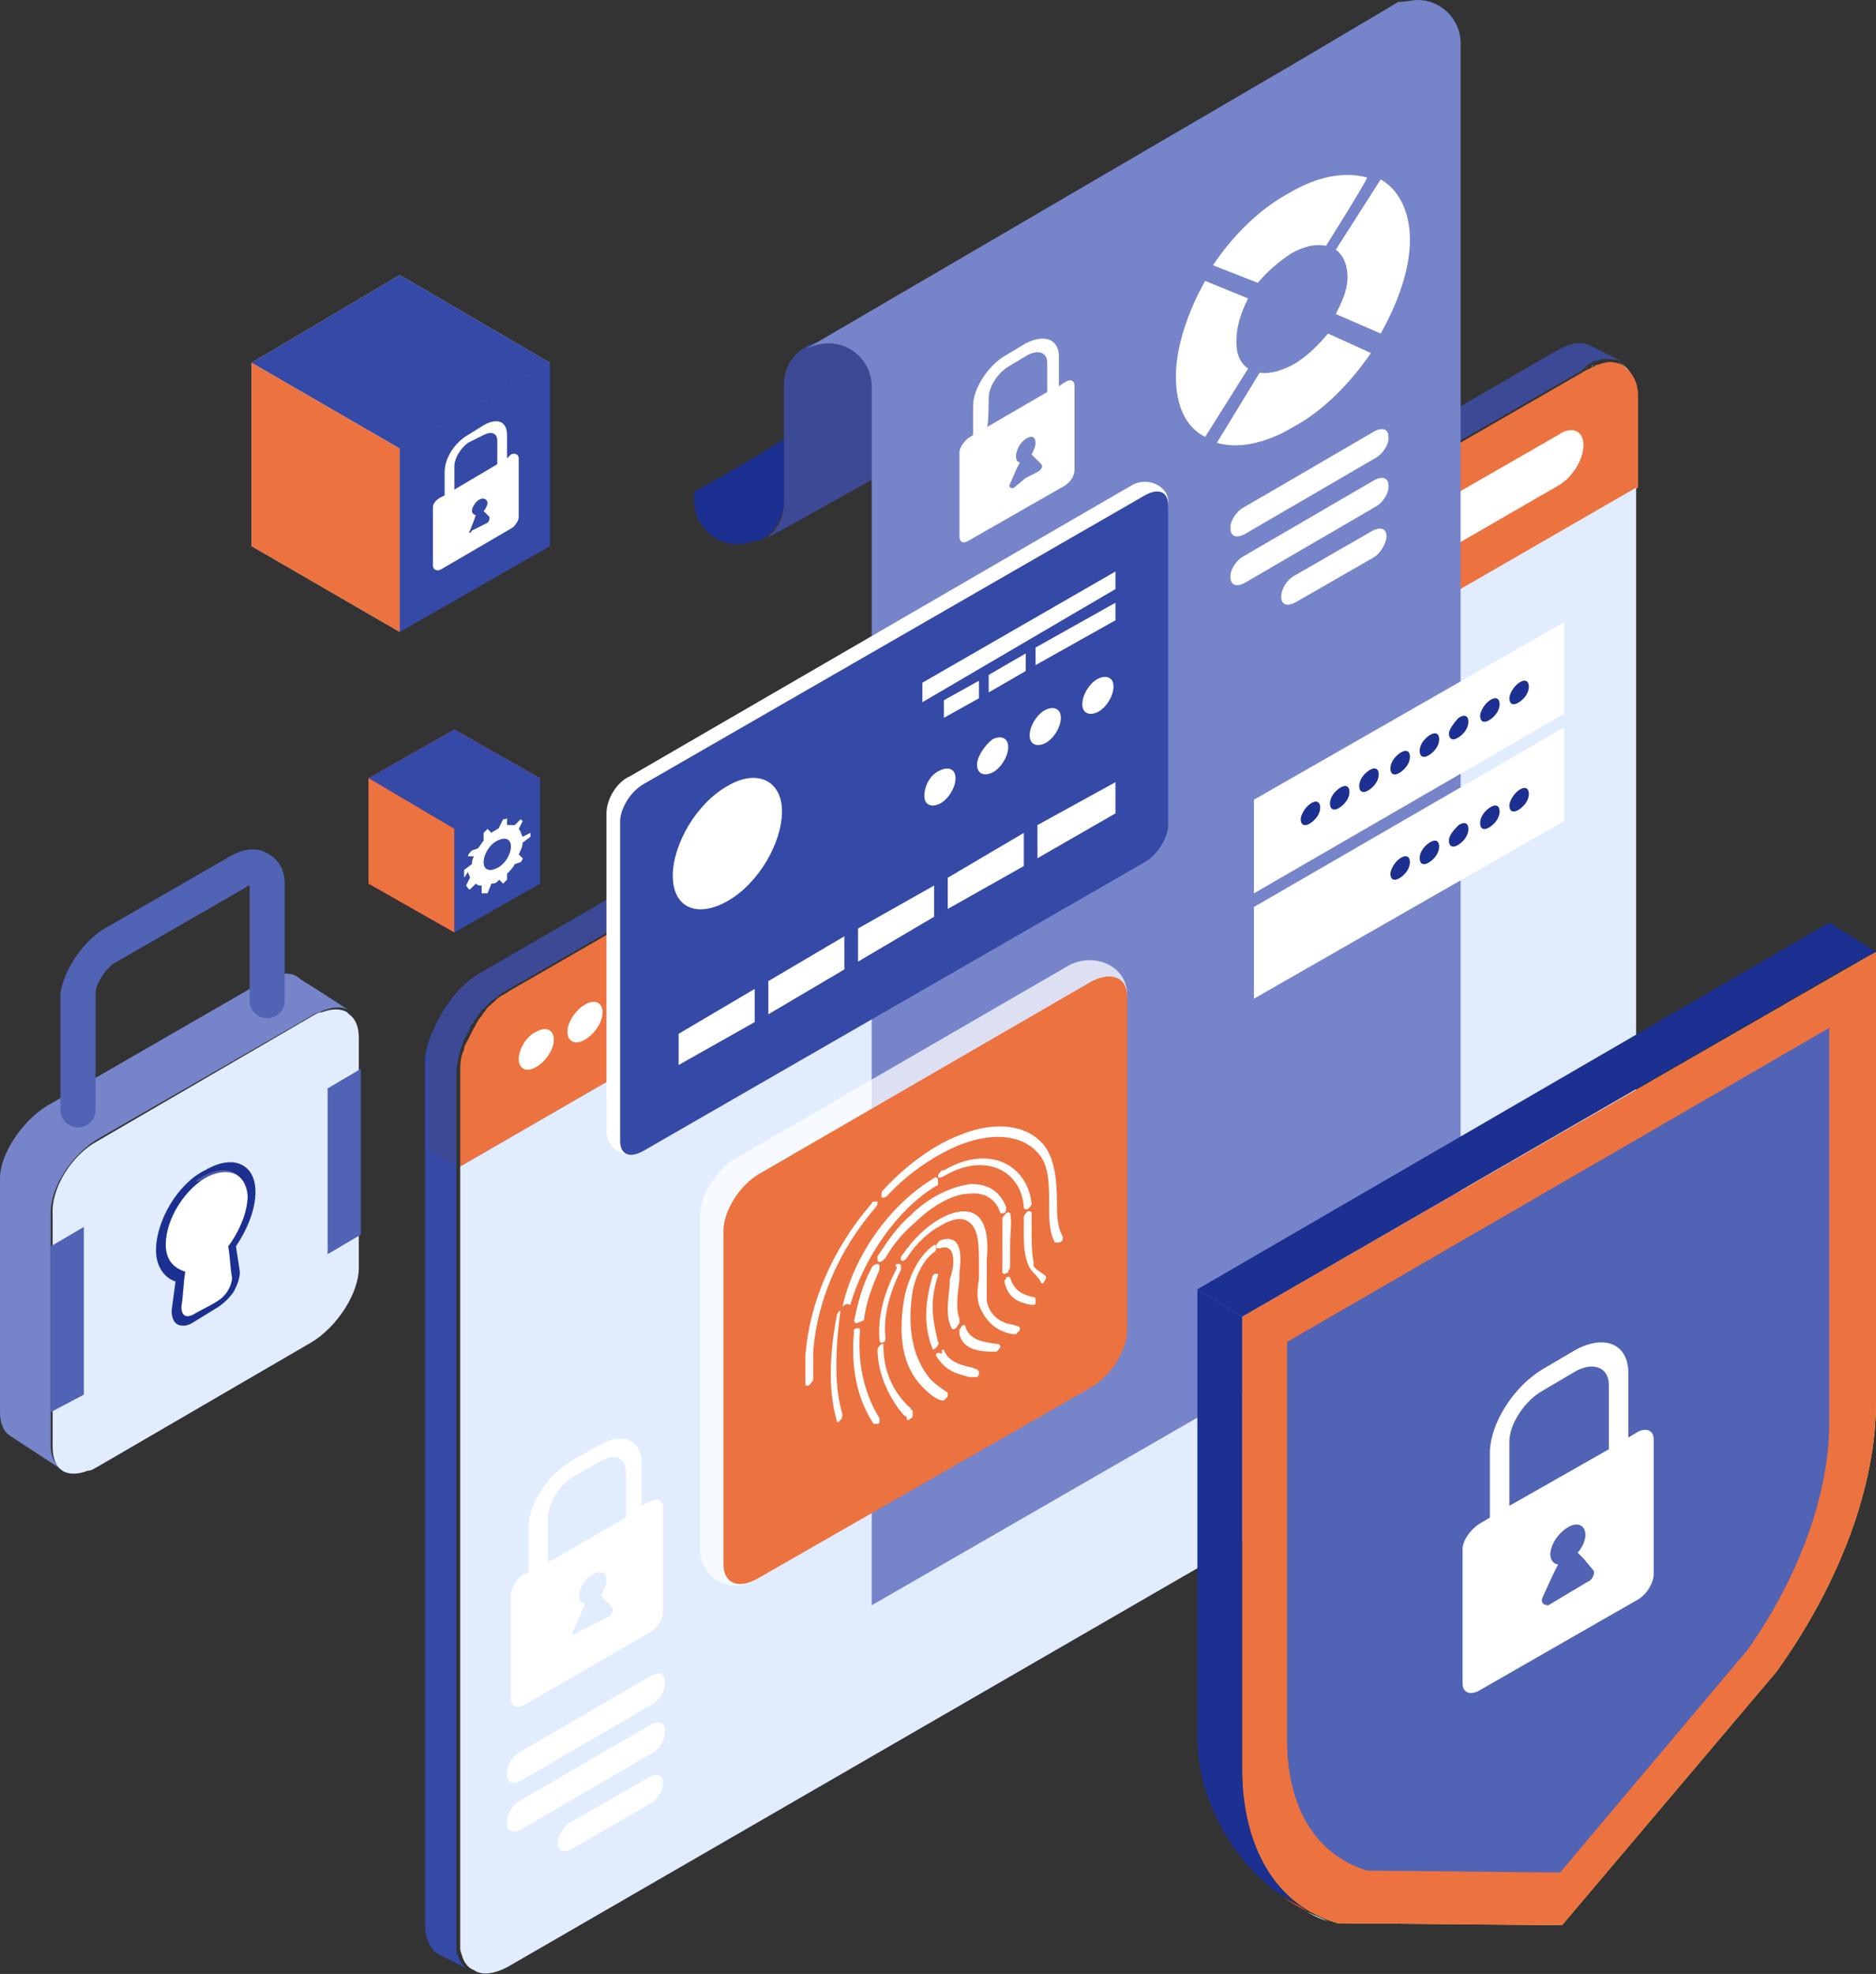 <?xml version="1.0" encoding="utf-8"?>
<!-- Generator: Adobe Illustrator 26.5.0, SVG Export Plug-In . SVG Version: 6.00 Build 0)  -->
<svg version="1.1" id="Calque_1" xmlns="http://www.w3.org/2000/svg" xmlns:xlink="http://www.w3.org/1999/xlink" x="0px" y="0px"
	 viewBox="0 0 96.2 101.2" style="enable-background:new 0 0 96.2 101.2;" xml:space="preserve">
<rect x="0" y="0" width="96.2" height="101.2" fill="#333333" stroke="none"/>
<style type="text/css">
	.st0{fill:#82AAFF;}
	.st1{fill:#5259A8;}
	.st2{fill:#FFFFFF;}
	.st3{fill:#FD4A5F;}
	.st4{fill:#EC723F;}
	.st5{fill:#3549A6;}
	.st6{fill:#E1EDFF;}
	.st7{fill:#3C4A96;}
	.st8{fill:#D2D0DB;}
	.st9{fill:#FD4C61;}
	.st10{fill:#1C3091;}
	.st11{fill:#7684CA;}
	.st12{opacity:0.75;fill:#FFFFFF;enable-background:new    ;}
	.st13{fill:#5163B4;}
	.st14{opacity:0.2;}
	.st15{fill:#FFE156;}
</style>
<g>
	<g>
		<polygon class="st0" points="35.8,53.9 50,53.9 42.9,58 		"/>
		<g>
			<path class="st1" d="M83.3,18.7L83.3,18.7L83.3,18.7z"/>
			<path class="st2" d="M83.3,18.7L83,18.6C83.1,18.6,83.2,18.7,83.3,18.7z"/>
			<path class="st2" d="M83.7,19.3l-0.5-0.6C83.5,18.9,83.6,19.1,83.7,19.3z"/>
			<path class="st1" d="M81.7,17.9l-0.2-0.1C81.5,17.8,81.6,17.8,81.7,17.9z"/>
			<path class="st3" d="M83.2,18.7l-0.1-0.1L83.2,18.7z"/>
			<path class="st1" d="M83.2,18.7L83.2,18.7L83.2,18.7z"/>
			<path class="st1" d="M81.5,17.8L81.5,17.8L81.5,17.8L81.5,17.8L81.5,17.8z"/>
			<path class="st1" d="M81.5,18.8L81.5,18.8L81.5,18.8z"/>
			<polygon class="st1" points="81.1,19 81.1,19 81.3,18.9 			"/>
			<path class="st1" d="M81.8,18.7L81.8,18.7L81.8,18.7z"/>
			<path class="st1" d="M81.6,18.8c0.1,0,0.1-0.1,0.2-0.1C81.7,18.7,81.6,18.7,81.6,18.8z"/>
			<path class="st1" d="M81.3,18.9c0.1,0,0.1-0.1,0.2-0.1C81.5,18.8,81.4,18.8,81.3,18.9z"/>
			<path class="st4" d="M23.8,53.8c0-0.2,0.1-0.3,0.2-0.5s0.2-0.4,0.3-0.6c0,0,0.1-0.1,0.1-0.2c0.1-0.1,0.1-0.2,0.2-0.3
				s0.2-0.3,0.3-0.4c0.1-0.2,0.3-0.3,0.5-0.5c0.1-0.1,0.2-0.2,0.4-0.3c0.2-0.1,0.3-0.2,0.5-0.3l55-31.7l0.2-0.1
				c0.1,0,0.1-0.1,0.2-0.1l0,0c0.1,0,0.1-0.1,0.2-0.1l0,0c0.1,0,0.3-0.1,0.4-0.1c0.3-0.1,0.6,0,0.9,0.1l0.1,0.1l0,0
				c0.4,0.3,0.7,0.8,0.7,1.5V25L23.6,59.8V55C23.6,54.6,23.6,54.2,23.8,53.8z"/>
			<path class="st5" d="M24.6,49.9L79.8,18c0.7-0.4,1.2-0.5,1.7-0.3l0,0l0.2,0.1l1.4,0.7c-0.3-0.1-0.6-0.1-0.9-0.1
				c-0.1,0-0.3,0.1-0.4,0.1l0,0c-0.1,0-0.1,0-0.2,0.1l0,0c-0.1,0-0.1,0.1-0.2,0.1L81.1,19l-55,31.7c-0.2,0.1-0.4,0.2-0.5,0.3
				s-0.2,0.2-0.4,0.3c-0.2,0.2-0.3,0.3-0.5,0.5c-0.1,0.1-0.2,0.3-0.3,0.4c-0.1,0.1-0.1,0.2-0.2,0.3c0,0-0.1,0.1-0.1,0.2
				c-0.1,0.2-0.2,0.4-0.3,0.6c-0.1,0.2-0.1,0.3-0.2,0.5c-0.1,0.4-0.2,0.8-0.2,1.2v4.8v39.7l0,0c0,0.1,0,0.1,0,0.2l0,0
				c0,0.1,0,0.1,0,0.2l0,0c0,0.1,0,0.2,0.1,0.4c0.1,0.3,0.3,0.6,0.6,0.7l0,0l-1.6-0.8l0,0l0,0c-0.4-0.2-0.7-0.8-0.7-1.5V59v-4.8
				C22,52.7,23.2,50.8,24.6,49.9L24.6,49.9z"/>
			<path class="st6" d="M83.9,25v39.7c0,1.5-1.1,3.4-2.6,4.2l-55.2,31.9c-0.7,0.4-1.4,0.5-1.8,0.2c-0.3-0.1-0.5-0.4-0.6-0.7
				c0-0.1-0.1-0.2-0.1-0.4l0,0c0-0.1,0-0.1,0-0.2l0,0c0-0.1,0-0.1,0-0.2l0,0V59.8L83.9,25z"/>
			<path class="st7" d="M24.6,49.9L79.8,18c0.7-0.4,1.2-0.5,1.7-0.3l0,0l0.2,0.1l1.4,0.7c-0.3-0.1-0.6-0.1-0.9-0.1
				c-0.1,0-0.3,0.1-0.4,0.1l0,0c-0.1,0-0.1,0-0.2,0.1l0,0c-0.1,0-0.1,0.1-0.2,0.1L81.1,19l-55,31.7c-0.2,0.1-0.4,0.2-0.5,0.3
				s-0.2,0.2-0.4,0.3c-0.2,0.2-0.3,0.3-0.5,0.5c-0.1,0.1-0.2,0.3-0.3,0.4c-0.1,0.1-0.1,0.2-0.2,0.3c0,0-0.1,0.1-0.1,0.2
				c-0.1,0.2-0.2,0.4-0.3,0.6c-0.1,0.2-0.1,0.3-0.2,0.5c-0.1,0.4-0.2,0.8-0.2,1.2v4.8L22,59v-4.8C22,52.6,23.2,50.7,24.6,49.9
				L24.6,49.9z"/>
			<path class="st2" d="M38.5,48.8l41.4-23.9c0.7-0.4,1.3-1.3,1.3-2.1l0,0c0-0.7-0.6-1-1.3-0.5L38.5,46.1c-0.7,0.4-1.3,1.3-1.3,2.1
				l0,0C37.2,48.9,37.8,49.2,38.5,48.8z"/>
			<path class="st2" d="M32.3,51c0,0.5,0.4,0.7,0.9,0.4s0.9-0.9,0.9-1.4s-0.4-0.7-0.9-0.4C32.7,49.8,32.3,50.4,32.3,51z"/>
			<path class="st2" d="M29.1,52.9c0,0.5,0.4,0.7,0.9,0.4s0.9-0.9,0.9-1.4s-0.4-0.7-0.9-0.4S29.1,52.4,29.1,52.9z"/>
			<path class="st2" d="M26.6,54.3c0,0.5,0.4,0.7,0.9,0.4s0.9-0.9,0.9-1.4s-0.4-0.7-0.9-0.4C27,53.1,26.6,53.8,26.6,54.3z"/>
		</g>
		<polygon class="st8" points="12.9,18.6 20.5,23 28.2,18.6 20.5,14.1 		"/>
		<polygon class="st5" points="12.9,18.6 20.5,23 28.2,18.6 20.5,14.1 		"/>
		<polygon class="st8" points="12.9,28 20.5,32.4 20.5,23 12.9,18.6 		"/>
		<polygon class="st4" points="12.9,28 20.5,32.4 20.5,23 12.9,18.6 		"/>
		<polygon class="st5" points="20.5,32.4 28.2,28 28.2,18.6 20.5,23 		"/>
		<polygon class="st9" points="18.9,39.9 23.3,42.5 27.7,39.9 23.3,37.4 		"/>
		<polygon class="st5" points="18.9,39.9 23.3,42.5 27.7,39.9 23.3,37.4 		"/>
		<polygon class="st9" points="18.9,45.3 23.3,47.8 23.3,42.5 18.9,39.9 		"/>
		<polygon class="st4" points="18.9,45.3 23.3,47.8 23.3,42.5 18.9,39.9 		"/>
		<polygon class="st5" points="23.3,47.8 27.7,45.3 27.7,39.9 23.3,42.5 		"/>
		<path class="st1" d="M44.9,49l-0.5,0.3C44.5,49.2,44.7,49.1,44.9,49z"/>
		<g>
			<path class="st7" d="M40.2,25.7v-4.4l0,0v-1.6c0-0.8,0.4-1.5,1.1-1.9c0.3-0.2,0.7-0.3,1.2-0.3l0,0c1.2,0,2.2,1,2.2,2.2v0.6v4.3
				L40.4,27l-1.3,0.7C39.8,27.3,40.2,26.6,40.2,25.7L40.2,25.7z"/>
			<path class="st10" d="M40.2,22.5v3.2c0,0.8-0.5,1.6-1.2,2h-0.1c0,0,0,0-0.1,0c-0.3,0.1-0.6,0.2-1,0.2l0,0c-1.2,0-2.2-1-2.2-2.2
				v-0.5C35.7,25.2,40.2,22.6,40.2,22.5z"/>
			<path class="st11" d="M66.3,3.3l4.9-2.9l0.5-0.3c0.4,0,0.7-0.1,1-0.1l0,0c1.2,0,2.2,1,2.2,2.2v0.7v6.7v4v51.3L44.7,82.3V27.1
				v-2.7v-4v-0.6c0-1.2-1-2.2-2.2-2.2l0,0c-0.4,0-0.8,0.1-1.2,0.3l0,0L66.3,3.3z"/>
		</g>
		<path class="st12" d="M37.7,59.4l17.1-9.9c1.3-0.7,3,0,3,1.5l-1.2,16.4c0,1-0.8,2.3-1.8,2.9L38.6,81.1c-1.4,0.6-2.7-0.3-2.7-1.7
			V62.3C35.9,61.3,36.7,60,37.7,59.4z"/>
		<path class="st4" d="M38.9,80.9L56,71.1c1-0.6,1.8-1.9,1.8-2.9V51.1c0-1-0.8-1.3-1.8-0.8l-17.1,9.9c-1,0.6-1.8,1.9-1.8,2.9v17.1
			C37.1,81.2,37.9,81.5,38.9,80.9z"/>
		<g>
			<path class="st2" d="M52.8,65L52.8,65C52.8,64.9,52.8,64.9,52.8,65c-0.3-0.6-0.3-1.2-0.3-1.9c0-0.2,0-0.5,0-0.7
				c0-0.1,0.1-0.2,0.2-0.3h0.1c0,0,0.1,0,0.1,0.1c0,0.2,0,0.5,0,0.8c0,0.6,0,1.2,0.1,1.7c0,0,0,0,0,0.1c0,0,0,0,0,0.1
				c0.1,0.2,0.5,0.4,0.6,0.5c0,0,0.1,0.1,0,0.2c0,0.1-0.1,0.1-0.1,0.2l0,0h-0.1C53.3,65.5,53,65.3,52.8,65L52.8,65L52.8,65z"/>
			<path class="st2" d="M47.3,71.1c0.3,0.3,0.6,0.6,1,0.7h0.1l0,0c0.1-0.1,0.1-0.1,0.2-0.2c0-0.1,0-0.2,0-0.2
				c-0.3-0.2-0.6-0.4-0.9-0.7c-0.9-1.1-1.2-2.6-0.9-4.5c0.1-0.6,0.5-1.6,1.1-2l0.1-0.1c0-0.1,0-0.1,0-0.2c0-0.1-0.1-0.1-0.2,0
				c-0.8,0.6-1.2,1.7-1.4,2.5l0,0C46,68.5,46.3,70.1,47.3,71.1L47.3,71.1z M46.4,66.3L46.4,66.3L46.4,66.3z"/>
			<path class="st2" d="M48.2,64c-0.1,0-0.2,0-0.2-0.1s0.1-0.2,0.2-0.3c0.8-0.3,1.2,0.2,1,1.6c0,0.1,0,0.2,0,0.3v0.1
				c-0.1,0.8-0.2,1.5,0,2c0,0,0,0.1,0,0.2s-0.1,0.1-0.1,0.2c0,0,0,0-0.1,0.1s-0.2,0-0.2,0c-0.3-0.6-0.2-1.3-0.1-2.2l0,0
				c0-0.1,0-0.2,0-0.3C49,64.8,49,63.7,48.2,64L48.2,64z"/>
			<path class="st2" d="M46,64.8C46,64.8,46.1,64.7,46,64.8c0.1,0,0.2,0,0.2,0.1s0,0.1,0,0.2c-0.6,1.2-0.9,2.4-0.8,3.4
				c0,0.1,0,0.1,0,0.2s-0.1,0.1-0.1,0.1l0,0c-0.1,0.1-0.2,0-0.2-0.1C45,67.6,45.3,66.3,46,65C45.9,64.9,45.9,64.8,46,64.8L46,64.8z"
				/>
			<path class="st2" d="M44,67.8C44,67.8,44,67.9,44,67.8c-0.1,0.1-0.2,0-0.2-0.1c0.2-0.9,0.4-1.8,0.9-2.7c0-0.1,0.2-0.2,0.3-0.2
				c0,0,0.1,0,0.1,0.1c0,0,0,0.1,0,0.2c-0.4,0.9-0.7,1.7-0.8,2.6C44.2,67.7,44.1,67.8,44,67.8L44,67.8z"/>
			<path class="st2" d="M46.7,62.3c1-1,2.2-1.5,3.1-1.6c0.9,0,1.5,0.4,1.8,1.2c0,0.1,0,0.2-0.1,0.3l0,0c-0.1,0-0.2,0-0.2,0
				c-0.2-0.7-0.8-1.1-1.6-1c-0.8,0-1.9,0.6-2.8,1.5c-0.6,0.5-1.1,1.1-1.5,1.8c-0.1,0.1-0.2,0.2-0.3,0.2c0,0-0.1,0-0.1-0.1
				s0-0.1,0-0.2C45.6,63.5,46.1,62.8,46.7,62.3z"/>
			<path class="st2" d="M51.7,65.2C51.7,65.3,51.6,65.3,51.7,65.2L51.7,65.2c-0.2,0.2-0.3,0.1-0.3,0c0-0.4,0-0.8,0-1.2
				c0-0.5,0-1,0-1.5c0-0.1,0.1-0.2,0.2-0.3s0.2,0,0.2,0c0.1,0.5,0,1,0,1.6c0,0.4,0,0.8,0,1.1C51.8,65.1,51.7,65.1,51.7,65.2z"/>
			<path class="st2" d="M51.5,65.7c0-0.1,0.1-0.1,0.1-0.2c0.1-0.1,0.2,0,0.2,0c0.2,0.7,0.7,0.9,1.2,1c0,0,0.1,0,0.1,0.1s0,0.1,0,0.2
				S53,66.9,53,66.9h-0.1C52.3,66.8,51.7,66.6,51.5,65.7C51.4,65.8,51.5,65.7,51.5,65.7L51.5,65.7z"/>
			<path class="st2" d="M43.1,67.2L43.1,67.2L43.1,67.2L43.1,67.2c-0.3,2.2-0.3,4,0.1,5.3c0,0.1,0,0.2-0.1,0.3L43,72.9h-0.1
				c0,0,0,0,0-0.1c-0.4-1.4-0.4-3.2,0-5.3C42.9,67.4,43,67.2,43.1,67.2L43.1,67.2z"/>
			<path class="st2" d="M43.2,67L43.2,67L43.2,67c0.6-2.7,2.5-5.3,4.7-6.6l0,0l0,0c0.1-0.1,0.2,0,0.2,0.1c0,0,0,0.1,0,0.2
				c0,0.1-0.1,0.1-0.1,0.1c-2,1.2-3.7,3.7-4.4,6.1C43.4,66.8,43.3,66.9,43.2,67L43.2,67L43.2,67z"/>
			<path class="st2" d="M48.4,60.3L48.4,60.3c-0.2,0.1-0.3,0.1-0.3,0s0.1-0.2,0.2-0.3h0.1c2.4-1.4,4.3-0.2,4.5,1.7
				c0,0.1-0.1,0.2-0.2,0.3l0,0c-0.1,0-0.2,0-0.2-0.1C52.4,60.1,50.6,59,48.4,60.3L48.4,60.3z"/>
			<path class="st2" d="M41.3,69.5c0.2-2.7,1.4-5.5,3.4-7.8c0-0.1,0.1-0.1,0.2-0.1H45c0,0.1,0,0.2-0.1,0.3c-1.9,2.2-3,4.8-3.2,7.4
				c0,0.4,0,1,0,1.4c0,0.1-0.1,0.2-0.2,0.3l0,0c-0.1,0.1-0.2,0-0.2,0l0,0C41.3,70.4,41.3,69.9,41.3,69.5L41.3,69.5z"/>
			<path class="st2" d="M53.3,59.2c-0.8-1-2.3-1.2-4.1-0.5c-1.2,0.5-2.6,1.4-3.7,2.6c0,0-0.1,0.1-0.2,0.1s-0.1,0-0.1-0.1
				s0-0.2,0.1-0.3c1.2-1.3,2.6-2.3,3.9-2.8c1.9-0.8,3.6-0.5,4.4,0.6c0.5,0.7,0.6,1.8,0.6,2.8c0,0.6,0,1.3,0.3,1.8v0.1
				c0,0.1-0.1,0.2-0.2,0.2l0,0c-0.1,0-0.1,0-0.2,0c-0.3-0.5-0.3-1.2-0.3-1.9C53.8,60.8,53.8,59.8,53.3,59.2L53.3,59.2z"/>
			<path class="st2" d="M48,69.5c0.5,0.8,1,0.9,1.7,1.1h0.2H50c0,0,0,0,0.1,0c0.1-0.1,0.1-0.1,0.1-0.2s0-0.1-0.1-0.2
				c-0.1,0-0.2-0.1-0.3-0.1c-0.5-0.1-1.2-0.3-1.4-0.9l0,0l0,0l0,0h-0.1l0,0l0,0v0.1l0,0l0,0l0,0v0.1l0,0l0,0
				C48,69.3,48,69.4,48,69.5C48,69.4,48,69.5,48,69.5L48,69.5L48,69.5L48,69.5z M48.1,69.2L48.1,69.2L48.1,69.2L48.1,69.2z
				 M48.1,69.2L48.1,69.2L48.1,69.2z"/>
			<path class="st2" d="M49.2,68.4c0,0,0-0.1,0-0.2s0.1-0.1,0.1-0.2c0.1-0.1,0.2-0.1,0.2,0c0.2,0.7,0.9,0.8,1.6,0.9h0.1l0.1,0.1
				c0,0,0,0.1-0.1,0.2l-0.1,0.1H51l0,0C50.2,69.3,49.4,69.2,49.2,68.4z"/>
			<path class="st2" d="M45,69.2c0-0.1,0.1-0.2,0.2-0.3l0,0h0.1V69c0,1.3,0.5,2.4,1.4,3.2c0,0,0,0.1,0.1,0.1c0,0,0,0,0,0.1
				c0,0,0,0.1,0,0.2s-0.1,0.1-0.2,0.2l0,0h-0.1c0,0,0,0,0-0.1c0,0,0-0.1-0.1-0.1C45.9,72.1,45,70.7,45,69.2L45,69.2z"/>
			<path class="st2" d="M50.2,66.9c-0.1-0.4-0.1-0.8,0-1.3c0-0.2,0-0.3,0-0.4s0-0.3,0-0.4c0-0.9,0-1.9-0.6-2.2
				c-0.3-0.2-0.8-0.1-1.3,0.2c-0.6,0.3-1.3,0.9-1.8,1.7c-0.1,0.1-0.2,0.2-0.3,0.1v-0.1c0,0,0-0.1,0.1-0.2c1.1-1.6,2.7-2.5,3.6-2.1
				c0.7,0.3,0.8,1.4,0.7,2.4l0,0c0,0.1,0,0.3,0,0.4c0,0.2,0,0.3,0,0.5c0,0.4,0,0.9,0,1.2c0.1,0.5,0.4,0.9,0.9,1.1
				c0.2,0.1,0.5,0.1,0.7,0.2c0,0,0.1,0,0.1,0.1s0,0.1-0.1,0.2l-0.1,0.1H52c-0.2,0-0.5-0.1-0.7-0.2C50.7,67.9,50.4,67.4,50.2,66.9
				L50.2,66.9z"/>
			<path class="st2" d="M43.8,68.2c0-0.1,0.1-0.1,0.2-0.1c0.1,0,0.1,0,0.1,0.1c-0.2,2.3,0.6,3.9,1,4.5c0,0.1,0,0.2,0,0.2
				C45.1,73,45,73,45,73h-0.1h-0.1C44,71.8,43.6,70.2,43.8,68.2C43.7,68.3,43.8,68.3,43.8,68.2L43.8,68.2z"/>
			<path class="st2" d="M48,69.1L48,69.1C47.9,69.2,47.9,69.2,48,69.1c-0.1,0.1-0.2,0.1-0.2,0c-0.3-0.8-0.5-1.9,0-3.6
				c0-0.1,0.1-0.2,0.2-0.2h0.1v0.1c-0.5,1.5-0.2,2.5,0,3.4C48.2,68.8,48.1,69,48,69.1L48,69.1z"/>
		</g>
		<g>
			<path class="st2" d="M32.3,39.8L58,24.9c0.8-0.5,1.9,0,1.9,0.8l-0.7,16.1c0,0.7-0.5,1.5-1.2,1.9L32.8,59.1
				c-0.8,0.3-1.7-0.2-1.7-1.1V41.7C31.1,41,31.6,40.1,32.3,39.8L32.3,39.8z"/>
			<g>
				<path class="st5" d="M33,59l25.7-14.8c0.7-0.4,1.2-1.3,1.2-1.9V25.9c0-0.7-0.5-0.9-1.2-0.5L33,40.2c-0.7,0.4-1.2,1.3-1.2,1.9
					v16.4C31.8,59.2,32.3,59.4,33,59L33,59z"/>
				<path class="st2" d="M37.3,46.2c1.6-0.9,2.8-3,2.8-4.6s-1.3-2.2-2.8-1.3c-1.6,0.9-2.8,3-2.8,4.6S35.7,47.1,37.3,46.2z"/>
				<path class="st2" d="M35,44.6c0,1.3,1,1.8,2.3,1.1s2.3-2.4,2.3-3.7s-1-1.8-2.3-1.1C36.1,41.6,35,43.2,35,44.6z"/>
				<path class="st2" d="M55.5,36.1c0,0.5,0.4,0.6,0.8,0.4c0.4-0.2,0.8-0.8,0.8-1.3s-0.4-0.6-0.8-0.4C55.9,35,55.5,35.6,55.5,36.1z"
					/>
				<path class="st2" d="M52.8,37.7c0,0.5,0.4,0.6,0.8,0.4c0.4-0.2,0.8-0.8,0.8-1.3s-0.4-0.6-0.8-0.4S52.8,37.2,52.8,37.7z"/>
				<path class="st2" d="M50.1,39.2c0,0.5,0.4,0.6,0.8,0.4c0.4-0.2,0.8-0.8,0.8-1.3s-0.4-0.6-0.8-0.4C50.5,38.2,50.1,38.8,50.1,39.2
					z"/>
				<path class="st2" d="M47.4,40.8c0,0.5,0.4,0.6,0.8,0.4c0.4-0.2,0.8-0.8,0.8-1.3s-0.4-0.6-0.8-0.4C47.7,39.7,47.4,40.3,47.4,40.8
					z"/>
				<polygon class="st2" points="53.2,44 57.2,41.7 57.2,40.1 53.2,42.3 				"/>
				<polygon class="st2" points="48.6,46.6 52.5,44.4 52.5,42.7 48.6,45 				"/>
				<polygon class="st2" points="44,49.3 47.9,47 47.9,45.4 44,47.6 				"/>
				<polygon class="st2" points="39.4,52 43.3,49.7 43.3,48 39.4,50.3 				"/>
				<polygon class="st2" points="34.8,54.6 38.7,52.4 38.7,50.7 34.8,53 				"/>
				<polygon class="st2" points="47.3,36 57.2,30.2 57.2,29.3 47.3,35 				"/>
				<polygon class="st2" points="53.1,34.1 57.2,31.8 57.2,30.9 53.1,33.2 				"/>
				<polygon class="st2" points="50.7,35.5 52.6,34.4 52.6,33.5 50.7,34.6 				"/>
				<polygon class="st2" points="48.4,36.8 50.2,35.8 50.2,34.9 48.4,35.9 				"/>
			</g>
		</g>
		<g>
			<polygon class="st2" points="80.2,36.6 80.2,31.9 64.3,41 64.3,45.8 			"/>
			<polygon class="st2" points="64.9,44.9 79.6,36.4 79.6,32.8 64.9,41.3 			"/>
			<path class="st10" d="M77.4,35.8c0,0.3,0.2,0.4,0.5,0.2s0.5-0.5,0.5-0.8s-0.2-0.4-0.5-0.2S77.4,35.6,77.4,35.8z"/>
			<path class="st10" d="M75.9,36.7c0,0.3,0.2,0.4,0.5,0.2s0.5-0.5,0.5-0.8s-0.2-0.4-0.5-0.2C76.1,36.1,75.9,36.5,75.9,36.7z"/>
			<path class="st10" d="M74.3,37.6c0,0.3,0.2,0.4,0.5,0.2s0.5-0.5,0.5-0.8s-0.2-0.4-0.5-0.2C74.6,37,74.3,37.4,74.3,37.6z"/>
			<path class="st10" d="M72.8,38.5c0,0.3,0.2,0.4,0.5,0.2s0.5-0.5,0.5-0.8s-0.2-0.4-0.5-0.2S72.8,38.2,72.8,38.5z"/>
			<path class="st10" d="M71.3,39.4c0,0.3,0.2,0.4,0.5,0.2s0.5-0.5,0.5-0.8s-0.2-0.4-0.5-0.2C71.5,38.8,71.3,39.1,71.3,39.4z"/>
			<path class="st10" d="M69.7,40.3c0,0.3,0.2,0.4,0.5,0.2s0.5-0.5,0.5-0.8s-0.2-0.4-0.5-0.2C69.9,39.7,69.7,40,69.7,40.3z"/>
			<path class="st10" d="M68.2,41.2c0,0.3,0.2,0.4,0.5,0.2s0.5-0.5,0.5-0.8s-0.2-0.4-0.5-0.2C68.4,40.6,68.2,40.9,68.2,41.2z"/>
			<path class="st10" d="M66.7,42c0,0.3,0.2,0.4,0.5,0.2s0.5-0.5,0.5-0.8s-0.2-0.4-0.5-0.2C66.9,41.4,66.7,41.8,66.7,42z"/>
			<polygon class="st2" points="80.2,42.1 80.2,37.3 64.3,46.5 64.3,51.2 			"/>
			<polygon class="st2" points="64.9,50.4 79.6,41.9 79.6,38.2 64.9,46.7 			"/>
			<path class="st10" d="M77.4,41.3c0,0.3,0.2,0.4,0.5,0.2s0.5-0.5,0.5-0.8s-0.2-0.4-0.5-0.2S77.4,41.1,77.4,41.3z"/>
			<path class="st10" d="M75.9,42.2c0,0.3,0.2,0.4,0.5,0.2s0.5-0.5,0.5-0.8s-0.2-0.4-0.5-0.2C76.1,41.6,75.9,41.9,75.9,42.2z"/>
			<path class="st10" d="M74.3,43.1c0,0.3,0.2,0.4,0.5,0.2s0.5-0.5,0.5-0.8s-0.2-0.4-0.5-0.2C74.6,42.5,74.3,42.8,74.3,43.1z"/>
			<path class="st10" d="M72.8,44c0,0.3,0.2,0.4,0.5,0.2s0.5-0.5,0.5-0.8s-0.2-0.4-0.5-0.2S72.8,43.7,72.8,44z"/>
			<path class="st10" d="M71.3,44.8c0,0.3,0.2,0.4,0.5,0.2s0.5-0.5,0.5-0.8s-0.2-0.4-0.5-0.2S71.3,44.6,71.3,44.8z"/>
		</g>
		<g>
			<path class="st2" d="M63.4,17.5c0,0.7,0.2,1.1,0.6,1.4l-2.2,3.5c-1-0.5-1.5-1.6-1.5-3.1s0.6-3.3,1.5-4.9l2.2,0.9
				C63.6,16.1,63.4,16.8,63.4,17.5L63.4,17.5z"/>
			<path class="st2" d="M69.1,14.2c0-0.6-0.2-1.1-0.6-1.4l2.3-3.6c0.9,0.5,1.5,1.6,1.5,3.1s-0.6,3.2-1.5,4.8l-2.3-1
				C68.8,15.5,69.1,14.9,69.1,14.2L69.1,14.2z"/>
			<path class="st2" d="M64.6,19.1c0.5,0.1,1.1-0.1,1.7-0.4c0.7-0.4,1.3-1,1.8-1.6l2.2,1c-1.1,1.6-2.5,3-4,3.8
				c-1.5,0.9-2.9,1.1-3.9,0.8L64.6,19.1z"/>
			<path class="st2" d="M68,12.6c-0.5-0.1-1.1,0-1.8,0.4c-0.6,0.4-1.2,0.9-1.7,1.5l-2.3-0.9c1-1.5,2.4-2.9,3.9-3.7
				c1.5-0.9,2.9-1.1,4-0.8C70.2,9.1,68,12.6,68,12.6z"/>
		</g>
		<path class="st0" d="M18.5,50.4l-0.1-0.1C18.4,50.3,18.5,50.4,18.5,50.4z"/>
		<path class="st0" d="M18.6,50.4L18.6,50.4L18.6,50.4z"/>
		<path class="st1" d="M18.5,50.4L18.5,50.4L18.5,50.4z"/>
		<path class="st0" d="M2.8,75.3L2.8,75.3L2.8,75.3z"/>
		<path class="st1" d="M2.8,75.4L2.8,75.4L2.8,75.4z"/>
		<path class="st11" d="M2.4,56.7l11.1-6.4c0.8-0.5,1.5-0.5,1.9-0.1l0.8,0.5l1.7,1.1c-0.3-0.2-0.8-0.2-1.3,0
			c-0.2,0.1-0.3,0.1-0.5,0.2l-1.2,0.7L5,58.4c-1.3,0.8-2.4,2.4-2.4,3.8v9.9v2l0,0c0,0.6,0.2,0.9,0.5,1.2l-2.6-1.7l0,0
			C0.2,73.4,0,73,0,72.4v-12C0,59.2,1.1,57.5,2.4,56.7z"/>
		<path class="st6" d="M5,58.5l9.8-5.7l1.2-0.7c0.2-0.1,0.3-0.2,0.5-0.2c0.5-0.2,1-0.2,1.3,0l0.1,0.1l0,0l0,0
			c0.3,0.2,0.5,0.6,0.5,1.2V65c0,1.3-1.1,3-2.4,3.8L5,75.2c-0.2,0.1-0.3,0.2-0.5,0.2c-0.5,0.2-1,0.2-1.3,0l0,0l0,0
			c-0.3-0.2-0.5-0.6-0.5-1.2l0,0v-2v-9.9C2.6,60.9,3.7,59.2,5,58.5L5,58.5z"/>
		<path class="st10" d="M11.2,67c0.3-0.2,0.6-0.5,0.8-0.8c0.2-0.4,0.3-0.7,0.3-1l-0.2-1.3c0.6-0.9,1-1.9,1-2.8
			c0-1.4-1.1-1.9-2.4-1.2c-0.1,0-0.1,0.1-0.2,0.1C9.1,60.7,8,62.6,8,64.1c0,0.8,0.4,1.4,1,1.6l-0.2,1.5c0,0.3,0.1,0.6,0.3,0.7
			s0.5,0.1,0.8-0.1L11.2,67L11.2,67z"/>
		<path class="st2" d="M8.5,63.8c0-1.3,1-2.9,2.2-3.5c1.1-0.5,1.9-0.1,2,1c0,0.8-0.4,1.8-1,2.6c0.1,0.5,0.1,1.1,0.2,1.6
			c0,0.3-0.2,0.8-0.6,1.1c-0.4,0.3-0.9,0.5-1.4,0.8c-0.4,0.2-0.6,0-0.6-0.4c0.1-0.6,0.1-1.2,0.2-1.8C8.9,65,8.5,64.6,8.5,63.8
			L8.5,63.8z"/>
		<polygon class="st13" points="16.8,64.3 18.5,63.3 18.5,54.8 16.8,55.8 		"/>
		<polygon class="st13" points="2.6,72.4 4.3,71.5 4.3,62.9 2.6,63.9 		"/>
		<g class="st14">
			<path class="st2" d="M10.8,66c-0.1-0.5-0.1-1.1-0.2-1.6c0.6-0.8,1-1.7,1-2.6c0-1-0.7-1.4-1.6-1.2c0.2-0.2,0.4-0.3,0.6-0.4
				c1.1-0.5,1.9-0.1,2,1c0,0.8-0.4,1.8-1,2.6c0.1,0.5,0.1,1.1,0.2,1.6c0,0.3-0.2,0.8-0.6,1.1c-0.3,0.2-0.6,0.4-1,0.6
				C10.6,66.8,10.9,66.3,10.8,66L10.8,66z"/>
		</g>
		<path class="st13" d="M5.2,47.7l6.6-3.8c0.7-0.4,1.4-0.5,2-0.1c0.5,0.3,0.8,0.8,0.8,1.5v6c0,0.5-0.4,0.9-0.9,0.9s-0.9-0.4-0.9-0.9
			v-5.9c-0.1,0-0.1,0-0.2,0.1L6,49.3c-0.6,0.3-1.1,1.2-1.1,1.6v6c0,0.5-0.4,0.9-0.9,0.9s-0.9-0.4-0.9-0.9v-6
			C3.3,49.7,4.2,48.4,5.2,47.7L5.2,47.7z"/>
		<g>
			<path class="st15" d="M91.1,85.7L91.1,85.7c3.3-4.6,5.1-9.6,5.1-13.8V48.8L63.7,67.5v23.2c0,4.1,1.8,7,4.9,7.9h0.1l11.4,0.1
				L91.1,85.7L91.1,85.7z"/>
			<path class="st4" d="M91.1,85.7L91.1,85.7c3.3-4.6,5.1-9.6,5.1-13.8V48.8L63.7,67.5v23.2c0,4.1,1.8,7,4.9,7.9h0.1l11.4,0.1
				L91.1,85.7L91.1,85.7z"/>
			<path class="st13" d="M70.1,95.9L80,96l9.6-11.4c2.7-3.8,4.2-8.1,4.2-11.6V52.7L66,68.8v20.4C66,92.7,67.5,95.1,70.1,95.9z"/>
		</g>
		<polygon class="st1" points="94.7,47.9 94.7,47.9 62.2,66.7 		"/>
		<polygon class="st10" points="93.8,47.3 96.2,48.8 94.7,49.6 63.7,67.5 61.4,66.1 		"/>
		<path class="st3" d="M67,98c-0.3-0.2-0.7-0.4-1.2-0.7l0,0c0.2,0.1,0.4,0.2,0.6,0.3C66.6,97.7,66.8,97.8,67,98L67,98z"/>
		<path class="st10" d="M63.7,67.5v23.2c0,3,1,5.4,2.7,6.8c-0.2-0.1-0.4-0.2-0.6-0.3c-0.3-0.2-0.6-0.3-0.8-0.6
			c-1.8-1.4-3.6-4.4-3.6-7.5v-23L63.7,67.5z"/>
		<path class="st2" d="M67,98c0.5,0.3,0.8,0.4,1.1,0.5C67.7,98.3,67.4,98.2,67,98z"/>
		<g>
			<path class="st2" d="M63.8,27.4l6.7-3.9c0.4-0.2,0.7-0.7,0.7-1v-0.1c0-0.4-0.3-0.5-0.7-0.3L63.8,26c-0.4,0.2-0.7,0.7-0.7,1v0.1
				C63.1,27.5,63.4,27.6,63.8,27.4z"/>
			<path class="st2" d="M63.8,29.9l6.7-3.9c0.4-0.2,0.7-0.7,0.7-1v-0.1c0-0.4-0.3-0.5-0.7-0.3l-6.7,3.9c-0.4,0.2-0.7,0.7-0.7,1v0.1
				C63.1,30,63.4,30.1,63.8,29.9z"/>
			<path class="st2" d="M66.4,30.9l4-2.3c0.4-0.2,0.7-0.8,0.7-1.1l0,0c0-0.4-0.3-0.5-0.7-0.3l-4,2.3c-0.4,0.2-0.7,0.7-0.7,1.1l0,0
				C65.7,31,66,31.1,66.4,30.9z"/>
		</g>
		<g>
			<path class="st2" d="M26.7,91.3l6.7-3.9c0.4-0.2,0.7-0.7,0.7-1.1v-0.1c0-0.4-0.3-0.5-0.7-0.3l-6.7,3.9C26.3,90,26,90.5,26,90.9
				V91C26,91.4,26.3,91.5,26.7,91.3z"/>
			<path class="st2" d="M26.7,93.8l6.7-3.9c0.4-0.2,0.7-0.7,0.7-1.1v-0.1c0-0.4-0.3-0.5-0.7-0.3l-6.7,3.9C26.3,92.5,26,93,26,93.4
				v0.1C26,93.9,26.3,94,26.7,93.8z"/>
			<path class="st2" d="M29.3,94.8l4-2.3c0.4-0.2,0.7-0.7,0.7-1.1l0,0c0-0.4-0.3-0.5-0.7-0.3l-4,2.3c-0.4,0.2-0.7,0.7-0.7,1.1l0,0
				C28.6,94.9,28.9,95,29.3,94.8z"/>
		</g>
		<path class="st2" d="M27.2,42.7C27.2,42.7,27.2,42.8,27.2,42.7c0,0.1,0,0.2,0,0.2l-0.4,0.3c0,0.2-0.1,0.4-0.2,0.6l0.2,0.2
			c0,0.1-0.1,0.2-0.1,0.2l-0.3,0.1c-0.1,0.2-0.3,0.4-0.4,0.5v0.3c-0.1,0.1-0.1,0.1-0.2,0.2l-0.2-0.2l-0.1,0.1
			c-0.1,0.1-0.2,0.1-0.3,0.1L25,45.8c-0.1,0-0.2,0-0.3,0v-0.4c-0.1,0-0.2,0-0.3-0.1l-0.3,0.3c-0.1,0-0.1-0.1-0.2-0.2l0.2-0.4
			c0-0.1-0.1-0.2-0.1-0.3L23.8,45c0,0,0-0.1,0-0.2s0-0.1,0-0.2l0.4-0.3c0-0.1,0-0.2,0.1-0.4l-0.3,0c0-0.1,0.1-0.2,0.2-0.3l0.3-0.1
			c0.1-0.1,0.2-0.3,0.3-0.4v-0.4c0.1-0.1,0.2-0.2,0.2-0.2l0.2,0.2c0.1-0.1,0.2-0.1,0.3-0.2c0,0,0.1,0,0.1-0.1l0.2-0.4
			c0.1,0,0.2,0,0.2-0.1v0.4c0.1,0,0.3,0,0.4,0l0.3-0.3l0.1,0.1l-0.2,0.4c0.1,0.1,0.1,0.2,0.2,0.4L27.2,42.7L27.2,42.7z M26.2,43.4
			c0-0.4-0.3-0.5-0.7-0.3s-0.7,0.7-0.7,1.1s0.3,0.5,0.7,0.3S26.2,43.8,26.2,43.4z"/>
		<path class="st2" d="M75,79.4v6.9c0,0.5,0.4,0.6,0.8,0.4L84,82c0.5-0.3,0.8-0.9,0.8-1.3v-6.9c0-0.5-0.4-0.6-0.8-0.4l-0.5,0.3v-3.3
			c0-1.5-1.2-2-2.7-1.2l-1.7,1c-1.5,0.9-2.7,2.8-2.7,4.3v3.3l-0.5,0.3C75.4,78.4,75,79,75,79.4L75,79.4z M79.1,81.9l0.5-1.1l0.3-0.6
			c-0.2,0-0.4-0.2-0.4-0.5c0-0.5,0.4-1.1,0.9-1.4s0.9-0.1,0.9,0.4c0,0.3-0.2,0.7-0.4,0.9l0.3,0.3l0.5,0.6c0.1,0.1,0,0.5-0.3,0.6
			l-1,0.6l-1,0.6C79.1,82.3,79,82.1,79.1,81.9L79.1,81.9z M77.4,73.9c0-0.9,0.8-2.1,1.7-2.6l1.7-1c0.9-0.5,1.7-0.2,1.7,0.7v3.3
			l-5.1,2.9L77.4,73.9L77.4,73.9z"/>
		<path class="st2" d="M26.2,81.8v5.3c0,0.4,0.3,0.5,0.7,0.3l6.4-3.7c0.4-0.2,0.7-0.7,0.7-1.1v-5.3c0-0.4-0.3-0.5-0.7-0.3l-0.4,0.2
			V75c0-1.2-1-1.6-2.2-0.9l-1.4,0.8c-1.2,0.7-2.2,2.2-2.2,3.4v2.3l-0.4,0.2C26.5,81,26.2,81.4,26.2,81.8z M29.4,83.6l0.4-0.9
			l0.2-0.5c-0.2,0-0.3-0.2-0.3-0.4c0-0.4,0.3-0.9,0.7-1.1c0.4-0.2,0.7-0.1,0.7,0.3c0,0.2-0.1,0.5-0.3,0.8L31,82l0.4,0.4
			c0.1,0.1,0,0.4-0.2,0.5l-0.8,0.4l-0.8,0.4C29.4,83.9,29.3,83.8,29.4,83.6L29.4,83.6z M28.1,77.8c0-0.7,0.6-1.7,1.3-2.1l1.4-0.8
			c0.7-0.4,1.3-0.2,1.3,0.6v2.3l-4,2.3C28.1,80.1,28.1,77.8,28.1,77.8z"/>
		<path class="st2" d="M49.2,23.2v4.3c0,0.3,0.2,0.4,0.5,0.2l4.9-2.8c0.3-0.2,0.5-0.5,0.5-0.8v-4.3c0-0.3-0.2-0.4-0.5-0.2l-0.3,0.2
			v-1.5c0-0.9-0.7-1.2-1.7-0.7l-1,0.6c-0.9,0.5-1.7,1.7-1.7,2.6v1.5l-0.3,0.2C49.5,22.6,49.2,22.9,49.2,23.2L49.2,23.2z M51.8,24.8
			l0.3-0.7l0.2-0.4c-0.1,0-0.2-0.1-0.2-0.3c0-0.3,0.2-0.7,0.5-0.9s0.5-0.1,0.5,0.2c0,0.2-0.1,0.4-0.2,0.6l0.2,0.2l0.3,0.3
			c0.1,0.1,0,0.3-0.2,0.4l-0.6,0.3L52,25C51.8,25.1,51.7,24.9,51.8,24.8L51.8,24.8z M50.7,20.4c0-0.6,0.5-1.3,1-1.6l1-0.6
			c0.6-0.3,1-0.1,1,0.4v1.5l-3.1,1.8C50.7,21.9,50.7,20.4,50.7,20.4z"/>
		<path class="st2" d="M22.2,26v3c0,0.2,0.2,0.3,0.4,0.2l3.6-2.1c0.2-0.1,0.4-0.4,0.4-0.6v-3c0-0.2-0.2-0.3-0.4-0.2L26,23.5v-1.2
			c0-0.7-0.5-0.9-1.2-0.5L24,22.3c-0.7,0.4-1.2,1.2-1.2,1.9v1.2l-0.2,0.1C22.4,25.6,22.2,25.8,22.2,26L22.2,26z M24.1,27.2l0.2-0.5
			l0.1-0.3c-0.1,0-0.2-0.1-0.2-0.2c0-0.2,0.2-0.5,0.4-0.6c0.2-0.1,0.4,0,0.4,0.2c0,0.1-0.1,0.3-0.2,0.4l0.1,0.1l0.2,0.2
			c0,0.1,0,0.2-0.1,0.3L24.6,27l-0.4,0.2C24.1,27.4,24,27.3,24.1,27.2z M23.3,23.9c0-0.4,0.3-0.9,0.7-1.2l0.8-0.4
			c0.4-0.2,0.7-0.1,0.7,0.3v1.2l-2.2,1.3V23.9z"/>
	</g>
</g>
</svg>
